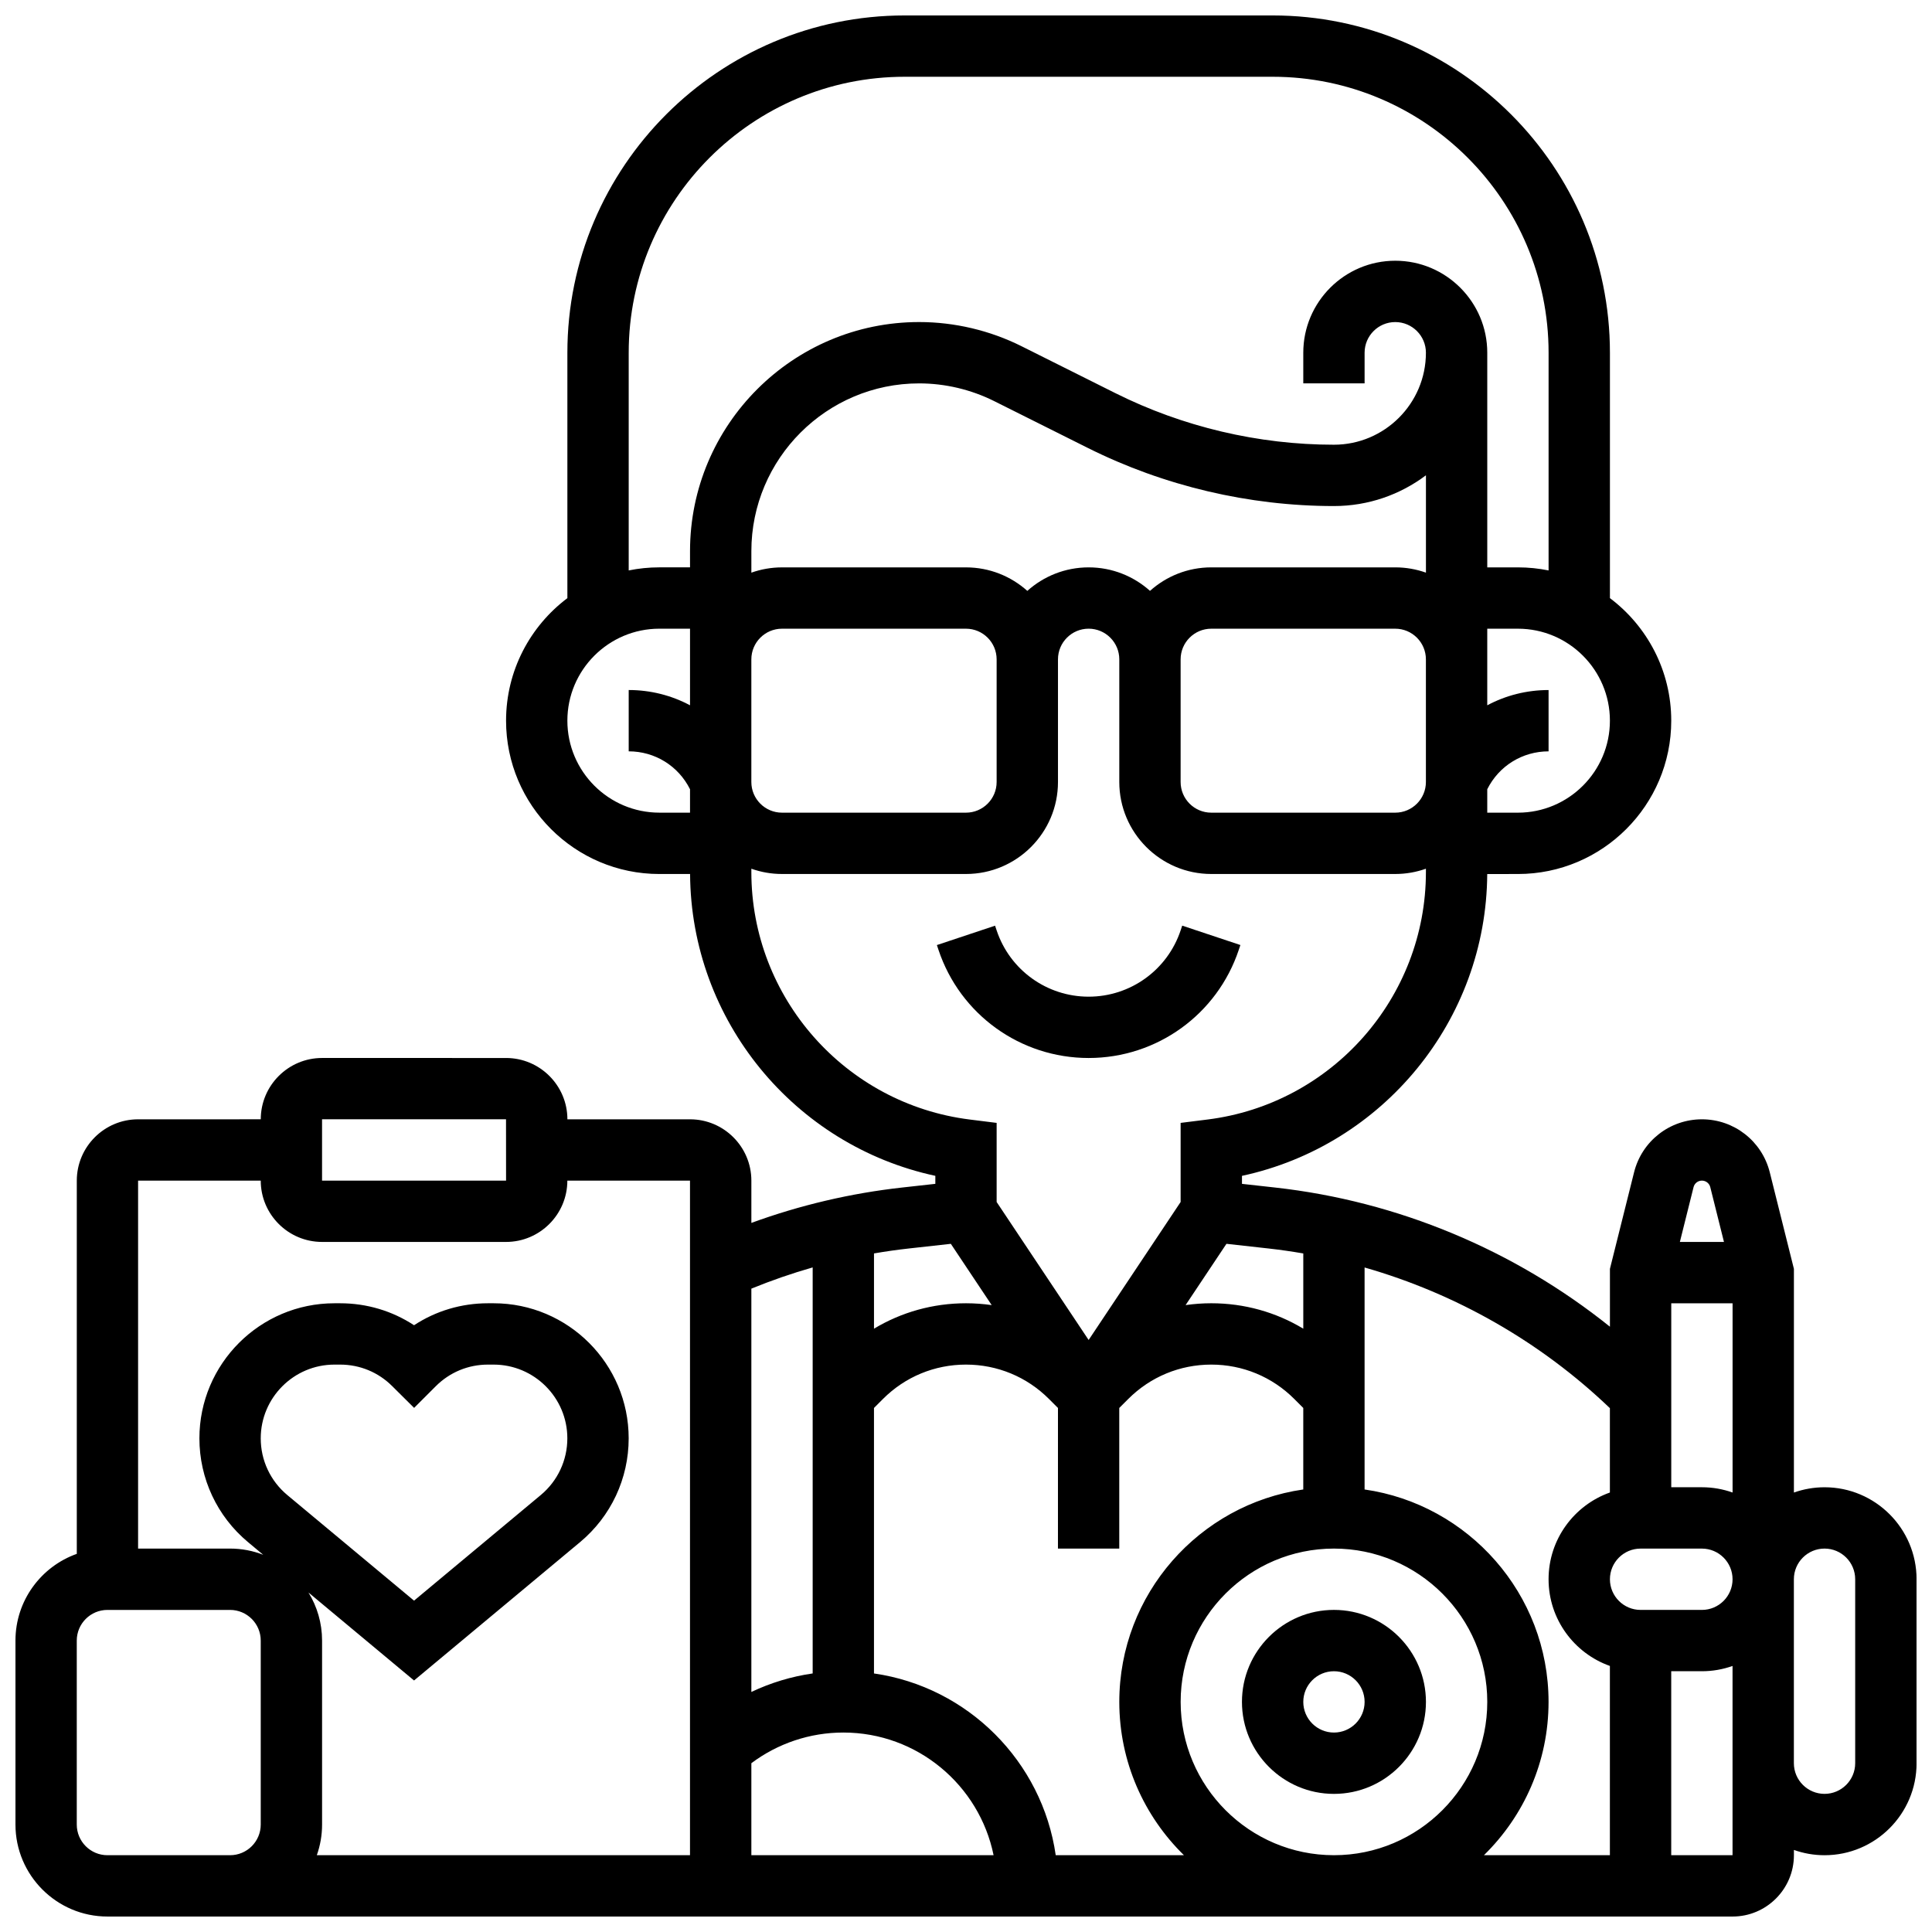 <?xml version="1.0" encoding="UTF-8"?>
<!-- Uploaded to: SVG Find, www.svgrepo.com, Generator: SVG Find Mixer Tools -->
<svg width="800px" height="800px" version="1.1" viewBox="144 144 512 512" xmlns="http://www.w3.org/2000/svg">
 <defs>
  <clipPath id="a">
   <path d="m148.09 148.09h503.81v503.81h-503.81z"/>
  </clipPath>
 </defs>
 <g clip-path="url(#a)">
  <path d="m627.53 538.14c-2.848 0-5.582 0.496-8.125 1.398v-59.281l-6.398-25.59c-2.07-8.266-9.461-14.039-17.98-14.039-8.52 0-15.914 5.773-17.98 14.039l-6.398 25.59v15.332c-25.355-20.34-56.25-33.273-88.715-36.879l-8.797-0.977v-2.121c37.363-8.035 64.758-41.199 64.996-79.988l8.137-0.004c22.402 0 40.629-18.227 40.629-40.629 0-13.262-6.391-25.062-16.25-32.48v-65.031c0-49.285-40.098-89.387-89.387-89.387h-97.512c-49.285 0-89.387 40.098-89.387 89.387v65.031c-9.863 7.422-16.25 19.219-16.25 32.48 0 22.402 18.227 40.629 40.629 40.629h8.137c0.238 38.793 27.633 71.953 64.996 79.988v2.121l-8.797 0.977c-13.684 1.52-27.074 4.672-39.957 9.375v-11.203c0-8.961-7.293-16.25-16.25-16.25h-32.504c0-8.961-7.293-16.25-16.25-16.25l-48.762-0.004c-8.961 0-16.25 7.293-16.25 16.25l-32.504 0.004c-8.961 0-16.25 7.293-16.25 16.25v98.91c-9.461 3.356-16.254 12.387-16.254 22.98v48.754c0 13.441 10.938 24.379 24.379 24.379h430.68c8.961 0 16.25-7.293 16.25-16.25v-1.398c2.543 0.902 5.277 1.398 8.125 1.398 13.441 0 24.379-10.934 24.379-24.379v-48.754c0-13.445-10.938-24.379-24.375-24.379zm-48.758 32.504c-4.481 0-8.125-3.644-8.125-8.125s3.644-8.125 8.125-8.125h16.25c4.481 0 8.125 3.644 8.125 8.125s-3.644 8.125-8.125 8.125zm24.379-81.262v50.152c-2.543-0.902-5.277-1.398-8.125-1.398h-8.125v-48.754zm-8.125-32.504c1.047 0 1.961 0.711 2.215 1.73l3.629 14.523h-11.688l3.629-14.523c0.254-1.02 1.164-1.73 2.215-1.73zm-97.512 178.77c-22.402 0-40.629-18.227-40.629-40.629 0-22.402 18.227-40.629 40.629-40.629 22.402 0 40.629 18.227 40.629 40.629 0 22.402-18.227 40.629-40.629 40.629zm-8.129-159.47v19.938c-7.285-4.391-15.652-6.738-24.379-6.738-2.301 0-4.574 0.168-6.812 0.488l10.828-16.242 11.109 1.234c3.106 0.348 6.191 0.793 9.254 1.32zm-146.27-157.44c0-4.481 3.644-8.125 8.125-8.125h48.754c4.481 0 8.125 3.644 8.125 8.125v32.504c0 4.481-3.644 8.125-8.125 8.125h-48.754c-4.481 0-8.125-3.644-8.125-8.125zm73.133-18.148c-4.316-3.867-10.012-6.227-16.25-6.227h-48.754c-2.848 0-5.582 0.496-8.125 1.398v-5.688c-0.004-24.523 19.945-44.469 44.461-44.469 6.867 0 13.742 1.625 19.887 4.695l24.828 12.414c20.145 10.07 42.695 15.395 65.215 15.395 9.141 0 17.582-3.035 24.379-8.148v25.797c-2.543-0.902-5.277-1.398-8.125-1.398h-48.754c-6.238 0-11.934 2.359-16.25 6.227-4.316-3.867-10.012-6.227-16.25-6.227-6.25 0-11.945 2.359-16.262 6.231zm40.629 18.148c0-4.481 3.644-8.125 8.125-8.125h48.754c4.481 0 8.125 3.644 8.125 8.125v32.504c0 4.481-3.644 8.125-8.125 8.125h-48.754c-4.481 0-8.125-3.644-8.125-8.125zm89.387 40.629h-8.125v-6.207c3.098-6.195 9.324-10.043 16.25-10.043v-16.25c-5.812 0-11.359 1.434-16.25 4.047v-20.301h8.125c13.441 0 24.379 10.938 24.379 24.379 0 13.441-10.938 24.375-24.379 24.375zm-235.65-121.89c0-40.324 32.809-73.133 73.133-73.133h97.512c40.324 0 73.133 32.809 73.133 73.133v57.699c-2.625-0.535-5.344-0.816-8.125-0.816h-8.125v-56.883c0-13.441-10.938-24.379-24.379-24.379-13.441 0-24.379 10.934-24.379 24.379v8.125h16.25v-8.125c0-4.481 3.644-8.125 8.125-8.125 4.481 0 8.125 3.644 8.125 8.125 0 13.441-10.938 24.379-24.379 24.379-20.008 0-40.047-4.731-57.941-13.68l-24.828-12.414c-8.383-4.195-17.773-6.414-27.152-6.414-33.48 0-60.719 27.238-60.719 60.719v4.289h-8.125c-2.781 0-5.5 0.281-8.125 0.816zm-16.254 97.512c0-13.441 10.938-24.379 24.379-24.379h8.125v20.301c-4.891-2.613-10.441-4.047-16.25-4.047v16.25c6.926 0 13.152 3.848 16.25 10.047v6.203h-8.125c-13.441 0-24.379-10.934-24.379-24.375zm48.758 40.121v-0.891c2.543 0.902 5.277 1.398 8.125 1.398h48.754c13.441 0 24.379-10.934 24.379-24.379v-32.504c0-4.481 3.644-8.125 8.125-8.125s8.125 3.644 8.125 8.125v32.504c0 13.441 10.938 24.379 24.379 24.379h48.754c2.848 0 5.582-0.496 8.125-1.398v0.891c0 33.258-24.887 61.453-57.891 65.578l-7.113 0.891v20.965l-24.379 36.566-24.379-36.566v-20.965l-7.117-0.891c-33-4.125-57.887-32.316-57.887-65.578zm41.754 99.75 11.109-1.234 10.828 16.242c-2.238-0.32-4.512-0.488-6.812-0.488-8.727 0-17.09 2.348-24.379 6.738v-19.945c3.066-0.531 6.152-0.969 9.254-1.312zm-41.754 136.41c7.008-5.262 15.539-8.129 24.379-8.129 19.621 0 36.039 13.98 39.812 32.504h-64.191zm16.25-131.39v107.6c-5.652 0.812-11.125 2.473-16.25 4.906v-106.88c5.316-2.176 10.742-4.051 16.25-5.625zm-130.02-39.254h48.754l0.012 16.25h-0.012-48.754zm-16.25 186.9c0 4.481-3.644 8.125-8.125 8.125h-32.504c-4.481 0-8.125-3.644-8.125-8.125v-48.754c0-4.481 3.644-8.125 8.125-8.125h32.504c4.481 0 8.125 3.644 8.125 8.125zm12.645-61.5 27.984 23.32 44-36.668c8.188-6.82 12.879-16.844 12.879-27.5 0.004-19.738-16.055-35.797-35.793-35.797h-1.5c-7.062 0-13.816 2.031-19.586 5.82-5.769-3.789-12.523-5.82-19.586-5.82h-1.5c-19.734 0-35.797 16.059-35.797 35.797 0 10.656 4.695 20.68 12.879 27.5l4.027 3.356c-2.723-1.059-5.684-1.645-8.777-1.645h-24.379v-97.512h32.504c0 8.961 7.293 16.25 16.25 16.25h48.754c8.961 0 16.25-7.293 16.25-16.25h32.504v178.77l-98.898 0.004c0.902-2.543 1.395-5.277 1.395-8.125v-48.754c-0.004-4.672-1.324-9.035-3.609-12.746zm-12.645-40.848c0-10.777 8.77-19.543 19.543-19.543h1.5c5.223 0 10.129 2.031 13.816 5.723l5.789 5.746 5.746-5.746c3.691-3.691 8.598-5.723 13.816-5.723h1.5c10.777 0 19.543 8.766 19.543 19.543 0 5.816-2.562 11.289-7.031 15.016l-33.594 27.996-33.598-27.996c-4.469-3.727-7.031-9.195-7.031-15.016zm210.68 110.47c-3.574-24.871-23.293-44.59-48.164-48.164v-70.359l2.379-2.379c5.875-5.879 13.688-9.113 22-9.113 8.309 0 16.121 3.234 21.996 9.109l2.383 2.383-0.004 37.262h16.25v-37.262l2.379-2.379c5.879-5.879 13.691-9.113 22.004-9.113 8.309 0 16.121 3.234 21.996 9.109l2.383 2.383v21.602c-27.527 3.957-48.754 27.688-48.754 56.293 0 15.906 6.57 30.297 17.129 40.629zm113.48 0c10.559-10.332 17.125-24.727 17.125-40.629 0-28.605-21.227-52.336-48.754-56.293v-58.828c24.258 6.945 46.688 19.734 65.008 37.277v22.359c-9.457 3.356-16.25 12.387-16.25 22.98s6.793 19.625 16.25 22.98v50.152zm65.883 0h-16.25v-48.754h8.125c2.848 0 5.582-0.496 8.125-1.398zm32.504-24.379c0 4.481-3.644 8.125-8.125 8.125-4.481 0-8.125-3.644-8.125-8.125v-48.754c0-4.481 3.644-8.125 8.125-8.125 4.481 0 8.125 3.644 8.125 8.125z"/>
 </g>
 <path d="m432.5 424.38c18.082 0 34.078-11.527 39.797-28.688l0.418-1.25-15.418-5.137-0.414 1.25c-3.512 10.512-13.309 17.574-24.383 17.574-11.078 0-20.875-7.062-24.379-17.566l-0.418-1.25-15.418 5.137 0.418 1.254c5.719 17.152 21.711 28.676 39.797 28.676z"/>
 <path d="m497.51 570.64c-13.441 0-24.379 10.934-24.379 24.379 0 13.441 10.938 24.379 24.379 24.379 13.441 0 24.379-10.934 24.379-24.379-0.004-13.445-10.938-24.379-24.379-24.379zm0 32.504c-4.481 0-8.125-3.644-8.125-8.125 0-4.481 3.644-8.125 8.125-8.125s8.125 3.644 8.125 8.125c0 4.481-3.644 8.125-8.125 8.125z"/>
</svg>